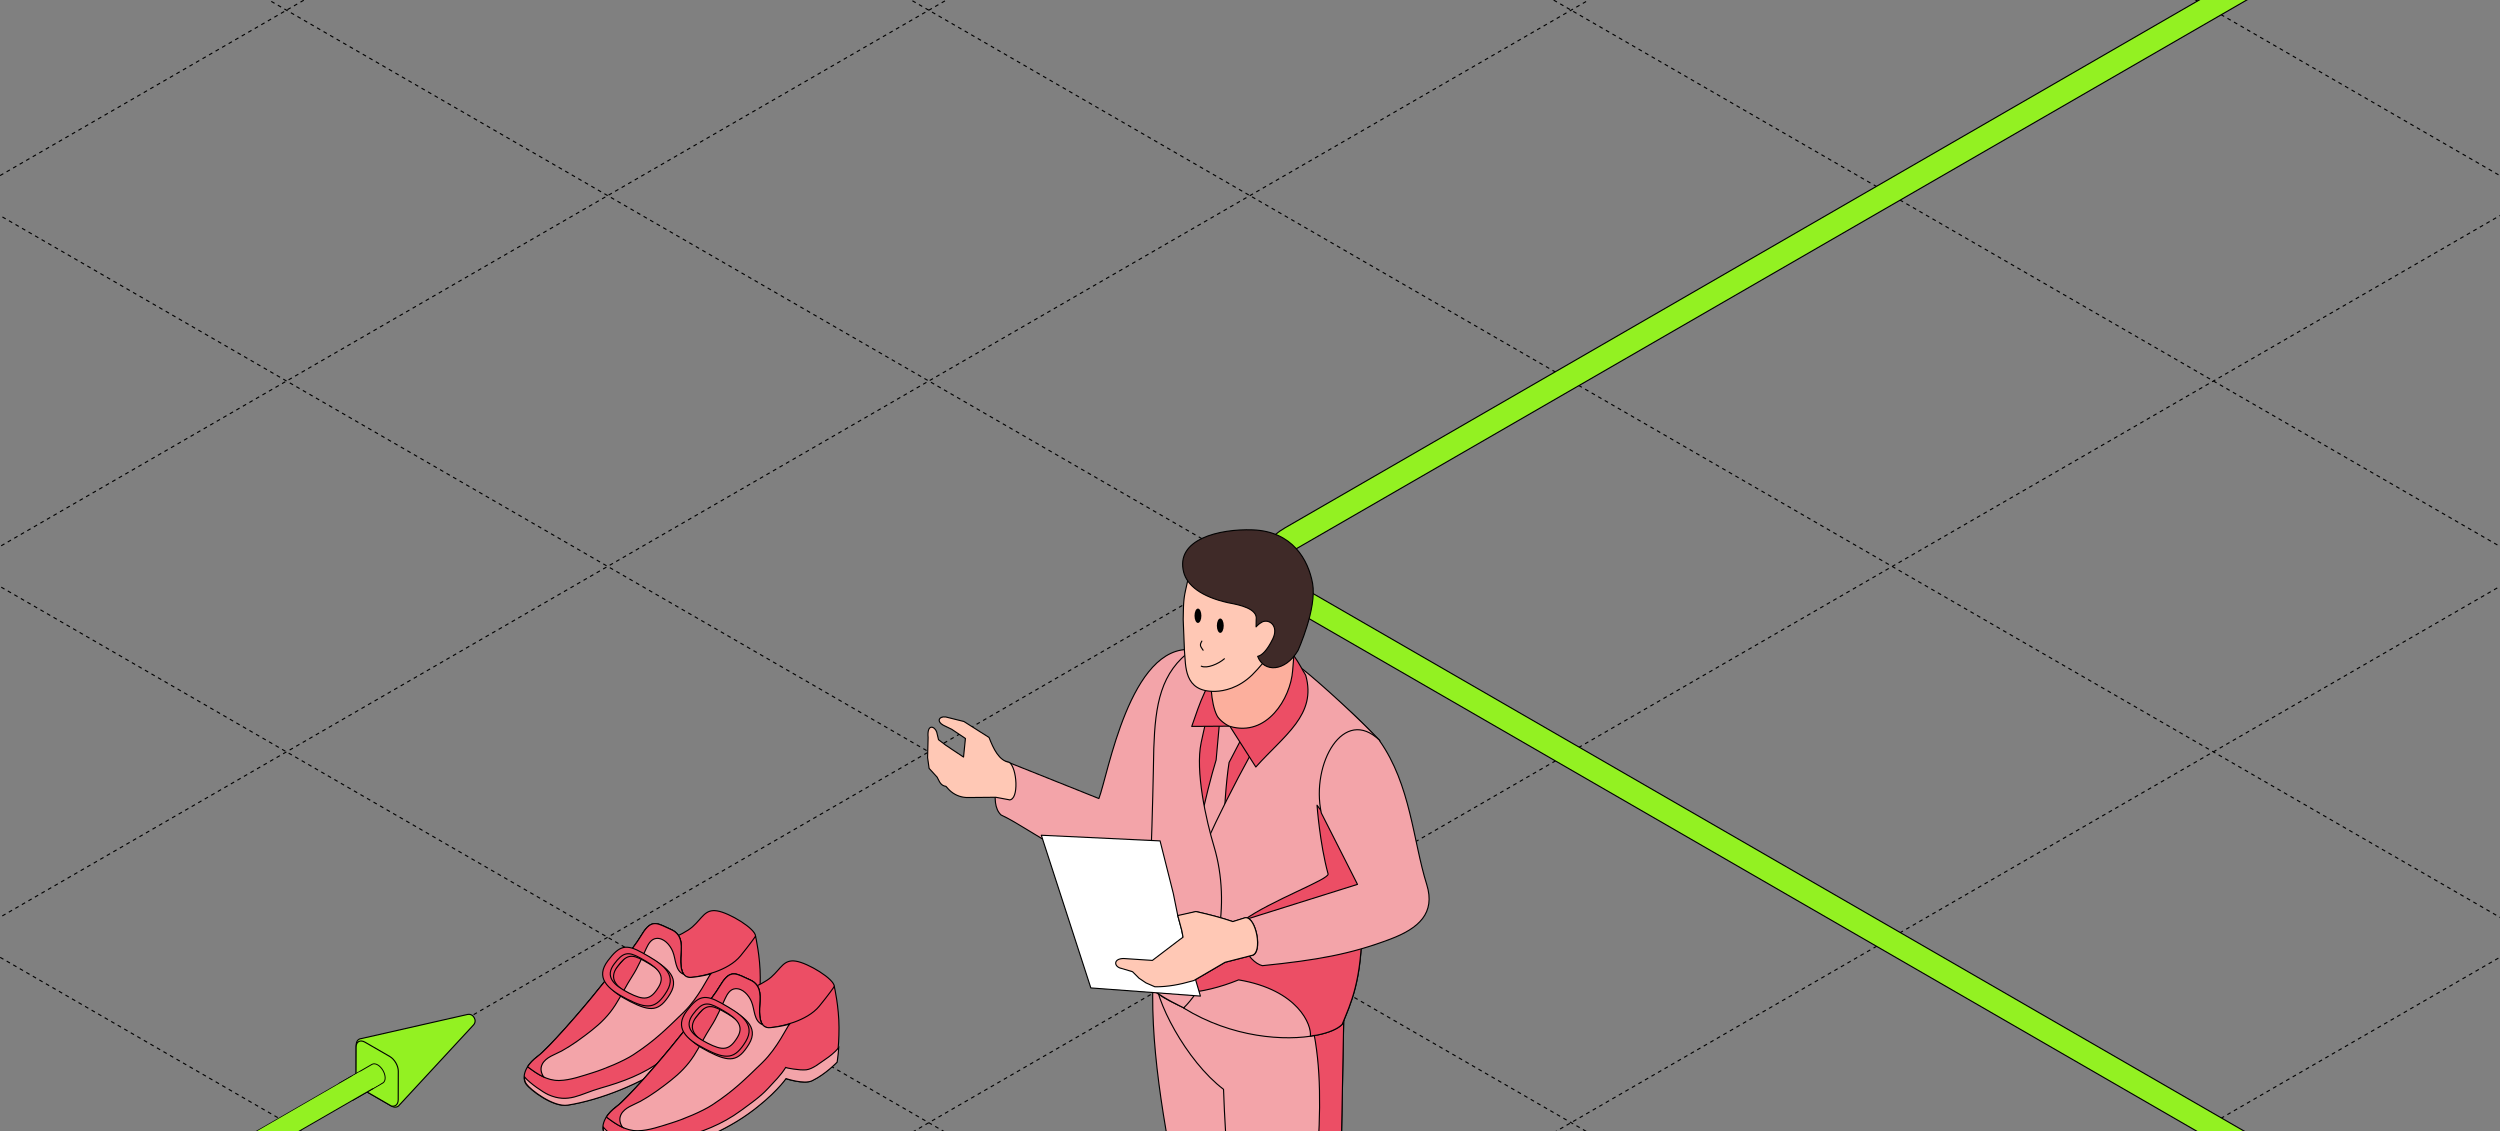 <?xml version="1.0" encoding="UTF-8"?> <svg xmlns="http://www.w3.org/2000/svg" width="1326" height="600" viewBox="0 0 1326 600" fill="none"><rect x="0" y="0" width="1326" height="600" fill="#808080" stroke="none"/><g clip-path="url(#clip0_6225_29593)"><path d="M-1040.35 300.471L663 1283.9" stroke="black" stroke-width="0.6" stroke-linejoin="round" stroke-dasharray="2 2"></path><path d="M-869.987 202.109L833.367 1185.54" stroke="black" stroke-width="0.6" stroke-linejoin="round" stroke-dasharray="2 2"></path><path d="M-699.667 103.775L1003.69 1087.21" stroke="black" stroke-width="0.6" stroke-linejoin="round" stroke-dasharray="2 2"></path><path d="M-529.346 5.441L1174.01 988.873" stroke="black" stroke-width="0.6" stroke-linejoin="round" stroke-dasharray="2 2"></path><path d="M-358.979 -92.92L1344.37 890.512" stroke="black" stroke-width="0.6" stroke-linejoin="round" stroke-dasharray="2 2"></path><path d="M-188.659 -191.254L1514.7 792.178" stroke="black" stroke-width="0.6" stroke-linejoin="round" stroke-dasharray="2 2"></path><path d="M-18.343 -289.588L1685.01 693.844" stroke="black" stroke-width="0.6" stroke-linejoin="round" stroke-dasharray="2 2"></path><path d="M152.028 -387.951L1855.38 595.481" stroke="black" stroke-width="0.6" stroke-linejoin="round" stroke-dasharray="2 2"></path><path d="M322.345 -486.283L2025.7 497.149" stroke="black" stroke-width="0.6" stroke-linejoin="round" stroke-dasharray="2 2"></path><path d="M492.661 -584.617L2196.02 398.815" stroke="black" stroke-width="0.6" stroke-linejoin="round" stroke-dasharray="2 2"></path><path d="M663.032 -682.98L2366.39 300.451" stroke="black" stroke-width="0.6" stroke-linejoin="round" stroke-dasharray="2 2"></path><path d="M662.955 1283.87L2366.31 300.437" stroke="black" stroke-width="0.6" stroke-linejoin="round" stroke-dasharray="2 2"></path><path d="M492.638 1185.54L2195.99 202.103" stroke="black" stroke-width="0.6" stroke-linejoin="round" stroke-dasharray="2 2"></path><path d="M322.294 1087.19L2025.65 103.755" stroke="black" stroke-width="0.6" stroke-linejoin="round" stroke-dasharray="2 2"></path><path d="M151.951 988.838L1855.3 5.406" stroke="black" stroke-width="0.6" stroke-linejoin="round" stroke-dasharray="2 2"></path><path d="M-18.37 890.506L1684.98 -92.926" stroke="black" stroke-width="0.6" stroke-linejoin="round" stroke-dasharray="2 2"></path><path d="M-188.713 792.158L1514.64 -191.274" stroke="black" stroke-width="0.6" stroke-linejoin="round" stroke-dasharray="2 2"></path><path d="M-359.057 693.809L1344.3 -289.623" stroke="black" stroke-width="0.6" stroke-linejoin="round" stroke-dasharray="2 2"></path><path d="M-529.374 595.477L1173.98 -387.955" stroke="black" stroke-width="0.6" stroke-linejoin="round" stroke-dasharray="2 2"></path><path d="M-699.721 497.127L1003.63 -486.305" stroke="black" stroke-width="0.6" stroke-linejoin="round" stroke-dasharray="2 2"></path><path d="M-870.062 398.779L833.292 -584.653" stroke="black" stroke-width="0.6" stroke-linejoin="round" stroke-dasharray="2 2"></path><path d="M-1040.38 300.447L662.972 -682.985" stroke="black" stroke-width="0.6" stroke-linejoin="round" stroke-dasharray="2 2"></path><path d="M188.925 570.505C188.925 571.987 189.438 573.624 190.265 575.083C191.115 576.531 192.278 577.793 193.559 578.533L207.547 586.608C209.375 587.663 210.949 587.334 211.864 586.073L251.116 543.671C252.235 542.465 252.206 540.887 251.491 539.733C250.85 538.537 249.499 537.721 247.893 538.089L191.547 550.88C189.995 551.042 188.925 552.241 188.925 554.352V570.503V570.505Z" fill="#93F122" stroke="black" stroke-width="0.6" stroke-miterlimit="10"></path><path d="M193.561 578.535C190.78 576.889 188.83 573.19 188.839 570.354L188.882 555.301C188.891 552.465 191.103 551.339 193.572 552.762L206.786 560.392C209.255 561.818 211.256 565.285 211.25 568.123L211.207 583.307C211.198 586.142 209.278 587.096 207.548 586.61L193.561 578.535Z" fill="#93F122" stroke="black" stroke-width="0.6" stroke-miterlimit="10"></path><path fill-rule="evenodd" clip-rule="evenodd" d="M204.039 571.708C204.039 572.893 203.639 573.739 202.986 574.16H202.994L187.177 583.292L180.089 574.769L197.37 564.792L197.371 564.799C198.075 564.344 199.073 564.383 200.179 565.021C202.311 566.252 204.039 569.246 204.039 571.708Z" fill="#93F122"></path><path fill-rule="evenodd" clip-rule="evenodd" d="M197.827 564.584C198.478 564.383 199.292 564.51 200.176 565.021C202.308 566.251 204.036 569.245 204.036 571.707C204.036 572.635 203.791 573.355 203.37 573.826C203.256 573.954 203.13 574.063 202.991 574.154C202.991 574.154 202.99 574.155 202.989 574.155C202.987 574.156 202.985 574.158 202.983 574.159H202.991L187.174 583.291L180.086 574.768L197.367 564.791L197.368 564.798C197.369 564.798 197.369 564.797 197.37 564.797C197.375 564.793 197.38 564.79 197.385 564.787C197.522 564.701 197.67 564.633 197.827 564.584ZM197.176 564.323C198.085 563.787 199.262 563.91 200.428 564.583C201.589 565.254 202.612 566.383 203.343 567.65C204.074 568.916 204.541 570.367 204.541 571.707C204.541 572.957 204.128 573.976 203.329 574.535C203.303 574.558 203.274 574.578 203.244 574.596L187.426 583.728C187.213 583.851 186.943 583.803 186.786 583.614L179.698 575.091C179.603 574.976 179.563 574.826 179.589 574.679C179.615 574.533 179.705 574.405 179.833 574.331L197.114 564.354C197.134 564.342 197.155 564.332 197.176 564.323Z" fill="black"></path><path fill-rule="evenodd" clip-rule="evenodd" d="M186.348 570.652L-480 955.368L-468.2 962.181L198.147 577.465L186.348 570.652Z" fill="black"></path><path fill-rule="evenodd" clip-rule="evenodd" d="M190.987 568.383L-479.914 955.729L-468.989 962.037L201.913 574.691L190.987 568.383Z" fill="#93F122"></path><path d="M2666.5 717.637L3023.41 511.572C3037.76 503.288 3037.76 489.857 3023.41 481.572L2458.51 155.422C2444.16 147.138 2420.89 147.138 2406.54 155.422L1433.13 717.424C1418.78 725.708 1395.52 725.708 1381.17 717.424L684.794 315.373C670.445 307.088 670.445 293.657 684.794 285.373L1275.31 -55.564C1289.66 -63.848 1289.66 -77.28 1275.31 -85.564L474.461 -547.936C460.112 -556.221 436.848 -556.221 422.5 -547.936L-166.139 -208.086" stroke="black" stroke-width="13.2"></path><path d="M2666.5 717.637L3023.41 511.572C3037.76 503.288 3037.76 489.857 3023.41 481.572L2458.51 155.422C2444.16 147.138 2420.89 147.138 2406.54 155.422L1433.13 717.424C1418.78 725.708 1395.52 725.708 1381.17 717.424L684.794 315.373C670.445 307.088 670.445 293.657 684.794 285.373L1275.31 -55.564C1289.66 -63.848 1289.66 -77.28 1275.31 -85.564L474.461 -547.936C460.112 -556.221 436.848 -556.221 422.5 -547.936L-166.139 -208.086" stroke="#93F122" stroke-width="12"></path><path d="M2723.5 1952.64L3080.41 1746.57C3094.76 1738.29 3094.76 1724.86 3080.41 1716.57L2515.51 1390.42C2501.16 1382.14 2477.89 1382.14 2463.54 1390.42L1490.13 1952.42C1475.78 1960.71 1452.52 1960.71 1438.17 1952.42L741.795 1550.37C727.446 1542.09 727.446 1528.66 741.795 1520.37L1332.31 1179.44C1346.66 1171.15 1346.66 1157.72 1332.31 1149.44L531.462 687.064C517.113 678.779 493.849 678.779 479.501 687.064L-109.138 1026.91" stroke="black" stroke-width="13.2"></path><path d="M2723.5 1952.64L3080.41 1746.57C3094.76 1738.29 3094.76 1724.86 3080.41 1716.57L2515.51 1390.42C2501.16 1382.14 2477.89 1382.14 2463.54 1390.42L1490.13 1952.42C1475.78 1960.71 1452.52 1960.71 1438.17 1952.42L741.795 1550.37C727.446 1542.09 727.446 1528.66 741.795 1520.37L1332.31 1179.44C1346.66 1171.15 1346.66 1157.72 1332.31 1149.44L531.462 687.064C517.113 678.779 493.849 678.779 479.501 687.064L-109.138 1026.91" stroke="#93F122" stroke-width="12"></path><path d="M632.367 344.563C599.307 341.497 587.643 411.282 582.844 423.546L533.522 403.817C530.122 407.816 524.124 426.012 530.989 432.277C547.519 439.809 579.245 466.537 602.773 460.338C614.238 455.806 646.297 396.618 650.896 358.093L632.367 344.63V344.563Z" fill="#F3A4A9" stroke="black" stroke-width="0.6" stroke-linejoin="round"></path><path fill-rule="evenodd" clip-rule="evenodd" d="M528.191 422.877L535.323 424.21V424.277C540.588 424.277 539.455 407.147 535.323 404.347C529.857 403.481 526.925 397.149 524.592 391.15L511.261 382.685L501.663 380.286C497.998 379.819 496.598 382.619 500.397 384.685L504.796 386.818L512.061 391.684L511.061 401.548L504.171 396.971C503.924 396.773 503.666 396.588 503.397 396.417L501.664 395.284L497.793 392.332L496.798 388.151C496.778 388.139 496.758 388.127 496.738 388.115L496.731 388.086C495.798 385.286 491.599 383.553 492.266 391.152L491.999 401.883L492.799 407.548L497.065 412.214C497.22 412.516 497.365 412.81 497.505 413.094C498.066 414.231 498.549 415.21 499.284 415.915C499.874 416.506 500.626 416.915 501.721 417.077L502.863 418.346C503.35 418.902 503.878 419.409 504.44 419.866C506.958 421.942 510.164 423.065 513.461 423.01L528.191 422.877Z" fill="#FFC8B5"></path><path d="M535.323 424.21H535.623C535.623 424.066 535.52 423.942 535.378 423.915L535.323 424.21ZM528.191 422.877L528.246 422.582C528.227 422.578 528.208 422.577 528.188 422.577L528.191 422.877ZM535.323 424.277H535.023C535.023 424.442 535.157 424.577 535.323 424.577V424.277ZM535.323 404.347L535.491 404.099C535.455 404.074 535.413 404.058 535.37 404.051L535.323 404.347ZM524.592 391.15L524.871 391.042C524.848 390.982 524.807 390.931 524.753 390.897L524.592 391.15ZM511.261 382.685L511.422 382.432C511.395 382.415 511.365 382.402 511.334 382.394L511.261 382.685ZM501.663 380.286L501.736 379.995C501.725 379.992 501.713 379.99 501.701 379.988L501.663 380.286ZM500.397 384.685L500.253 384.949L500.266 384.955L500.397 384.685ZM504.796 386.818L504.963 386.569C504.951 386.561 504.939 386.554 504.927 386.548L504.796 386.818ZM512.061 391.684L512.36 391.714C512.371 391.603 512.32 391.496 512.228 391.434L512.061 391.684ZM511.061 401.548L510.895 401.798C510.983 401.856 511.095 401.864 511.19 401.819C511.285 401.774 511.349 401.683 511.36 401.578L511.061 401.548ZM504.171 396.971L503.983 397.205C503.99 397.21 503.997 397.216 504.005 397.221L504.171 396.971ZM503.397 396.417L503.233 396.668L503.236 396.671L503.397 396.417ZM501.664 395.284L501.482 395.523C501.488 395.527 501.493 395.531 501.5 395.535L501.664 395.284ZM497.793 392.332L497.501 392.402C497.517 392.469 497.556 392.529 497.611 392.571L497.793 392.332ZM496.798 388.151L497.09 388.081C497.071 388.004 497.023 387.937 496.955 387.895L496.798 388.151ZM496.738 388.115L496.447 388.184C496.465 388.262 496.514 388.329 496.582 388.371L496.738 388.115ZM496.731 388.086L497.023 388.016C497.021 388.008 497.019 387.999 497.016 387.991L496.731 388.086ZM492.266 391.152L492.566 391.159C492.566 391.148 492.566 391.137 492.565 391.126L492.266 391.152ZM491.999 401.883L491.699 401.875C491.699 401.892 491.7 401.908 491.702 401.925L491.999 401.883ZM492.799 407.548L492.502 407.59C492.51 407.65 492.537 407.706 492.577 407.751L492.799 407.548ZM497.065 412.214L497.332 412.077C497.319 412.053 497.304 412.031 497.286 412.012L497.065 412.214ZM497.505 413.094L497.236 413.227L497.236 413.227L497.505 413.094ZM499.284 415.915L499.496 415.703L499.492 415.698L499.284 415.915ZM501.721 417.077L501.944 416.876C501.897 416.824 501.834 416.79 501.765 416.78L501.721 417.077ZM502.863 418.346L503.089 418.148L503.086 418.145L502.863 418.346ZM504.44 419.866L504.631 419.634L504.629 419.633L504.44 419.866ZM513.461 423.01L513.458 422.71L513.456 422.71L513.461 423.01ZM535.323 424.21L535.378 423.915L528.246 422.582L528.191 422.877L528.136 423.172L535.268 424.505L535.323 424.21ZM535.323 424.277H535.623V424.21H535.323H535.023V424.277H535.323ZM535.323 404.347L535.155 404.596C535.618 404.91 536.06 405.44 536.464 406.155C536.866 406.867 537.221 407.744 537.519 408.729C538.116 410.7 538.477 413.077 538.547 415.371C538.617 417.668 538.395 419.857 537.842 421.458C537.282 423.078 536.436 423.977 535.323 423.977V424.277V424.577C536.842 424.577 537.829 423.334 538.409 421.654C538.995 419.957 539.218 417.687 539.147 415.353C539.075 413.014 538.708 410.584 538.094 408.555C537.787 407.541 537.416 406.621 536.986 405.86C536.558 405.102 536.06 404.485 535.491 404.099L535.323 404.347ZM524.592 391.15L524.312 391.259C525.479 394.259 526.806 397.372 528.537 399.845C530.268 402.32 532.43 404.193 535.276 404.644L535.323 404.347L535.37 404.051C532.75 403.636 530.713 401.909 529.028 399.501C527.343 397.093 526.037 394.04 524.871 391.042L524.592 391.15ZM511.261 382.685L511.101 382.939L524.431 391.404L524.592 391.15L524.753 390.897L511.422 382.432L511.261 382.685ZM501.663 380.286L501.591 380.577L511.189 382.976L511.261 382.685L511.334 382.394L501.736 379.995L501.663 380.286ZM500.397 384.685L500.54 384.421C499.619 383.92 499.04 383.389 498.73 382.9C498.423 382.415 498.385 381.984 498.512 381.64C498.641 381.291 498.963 380.972 499.494 380.765C500.024 380.559 500.746 380.472 501.626 380.584L501.663 380.286L501.701 379.988C500.748 379.867 499.92 379.955 499.276 380.206C498.632 380.458 498.153 380.881 497.949 381.431C497.744 381.987 497.839 382.614 498.223 383.221C498.605 383.823 499.276 384.417 500.254 384.949L500.397 384.685ZM504.796 386.818L504.927 386.548L500.528 384.415L500.397 384.685L500.266 384.955L504.665 387.088L504.796 386.818ZM512.061 391.684L512.228 391.434L504.963 386.569L504.796 386.818L504.629 387.067L511.894 391.933L512.061 391.684ZM511.061 401.548L511.36 401.578L512.36 391.714L512.061 391.684L511.763 391.653L510.763 401.518L511.061 401.548ZM504.171 396.971L504.005 397.221L510.895 401.798L511.061 401.548L511.227 401.298L504.337 396.721L504.171 396.971ZM504.171 396.971L504.358 396.737C504.103 396.532 503.836 396.34 503.557 396.164L503.397 396.417L503.236 396.671C503.496 396.835 503.745 397.013 503.983 397.205L504.171 396.971ZM503.397 396.417L503.561 396.166L501.828 395.033L501.664 395.284L501.5 395.535L503.233 396.668L503.397 396.417ZM501.664 395.284L501.846 395.046L497.975 392.094L497.793 392.332L497.611 392.571L501.482 395.523L501.664 395.284ZM496.798 388.151L496.506 388.22L497.501 392.402L497.793 392.332L498.085 392.263L497.09 388.081L496.798 388.151ZM496.738 388.115L496.582 388.371C496.601 388.382 496.621 388.394 496.64 388.406L496.798 388.151L496.955 387.895C496.935 387.883 496.915 387.871 496.895 387.859L496.738 388.115ZM496.738 388.115L497.03 388.045L497.023 388.016L496.731 388.086L496.44 388.155L496.447 388.184L496.738 388.115ZM496.731 388.086L497.016 387.991C496.766 387.239 496.297 386.56 495.741 386.087C495.19 385.618 494.513 385.322 493.853 385.423C493.17 385.528 492.608 386.041 492.269 386.971C491.933 387.892 491.798 389.259 491.967 391.178L492.266 391.152L492.565 391.126C492.4 389.246 492.54 387.979 492.833 387.176C493.123 386.381 493.544 386.078 493.944 386.016C494.367 385.951 494.874 386.137 495.352 386.544C495.825 386.946 496.231 387.533 496.447 388.181L496.731 388.086ZM492.266 391.152L491.966 391.144L491.699 401.875L491.999 401.883L492.299 401.89L492.566 391.159L492.266 391.152ZM491.999 401.883L491.702 401.925L492.502 407.59L492.799 407.548L493.096 407.506L492.296 401.841L491.999 401.883ZM492.799 407.548L492.577 407.751L496.843 412.416L497.065 412.214L497.286 412.012L493.02 407.346L492.799 407.548ZM497.065 412.214L496.798 412.351C496.952 412.651 497.096 412.943 497.236 413.227L497.505 413.094L497.774 412.962C497.634 412.678 497.488 412.382 497.332 412.077L497.065 412.214ZM497.505 413.094L497.236 413.227C497.791 414.351 498.296 415.383 499.076 416.131L499.284 415.915L499.492 415.698C498.803 415.038 498.341 414.111 497.774 412.962L497.505 413.094ZM501.721 417.077L501.765 416.78C500.73 416.627 500.038 416.246 499.496 415.703L499.284 415.915L499.072 416.127C499.71 416.766 500.522 417.203 501.677 417.374L501.721 417.077ZM501.721 417.077L501.498 417.277L502.64 418.547L502.863 418.346L503.086 418.145L501.944 416.876L501.721 417.077ZM502.863 418.346L502.638 418.544C503.136 419.113 503.675 419.632 504.251 420.099L504.44 419.866L504.629 419.633C504.08 419.187 503.565 418.692 503.089 418.148L502.863 418.346ZM513.461 423.01L513.456 422.71C510.23 422.764 507.093 421.665 504.631 419.634L504.44 419.866L504.249 420.097C506.822 422.219 510.098 423.366 513.466 423.31L513.461 423.01ZM528.191 422.877L528.188 422.577L513.458 422.71L513.461 423.01L513.464 423.31L528.194 423.177L528.191 422.877Z" fill="black"></path><path d="M673.628 512.195V636.302C683.626 672.294 702.821 706.02 705.888 742.013C705.888 757.143 675.227 760.475 667.429 750.744C664.363 722.883 640.835 685.158 626.571 641.168C617.107 596.844 609.242 550.854 611.908 513.862L673.628 512.262V512.195Z" fill="#F3A4A9" stroke="black" stroke-width="0.6" stroke-linejoin="round"></path><path d="M612.772 516.926C611.906 529.59 629.169 562.783 648.965 577.779C649.831 604.707 653.364 651.43 657.896 681.89C672.227 725.814 685.224 767.939 688.223 795.799C693.355 802.265 708.752 804.797 718.417 801.198C719.216 800.932 719.816 800.665 720.35 800.398C720.549 800.332 720.749 800.198 721.016 800.065C724.415 798.199 726.682 795.266 726.682 791.134C726.482 755.808 719.95 720.082 710.018 684.023L713.018 524.324V519.859L612.839 516.926H612.772Z" fill="#F3A4A9" stroke="black" stroke-width="0.6" stroke-linejoin="round"></path><path d="M691.687 687.489C710.549 710.417 714.548 755.741 718.414 801.265C718.814 801.065 719.414 800.798 720.347 800.465C720.547 800.398 720.747 800.265 721.014 800.132C724.413 798.265 726.679 795.333 726.679 791.2C726.479 755.874 719.947 720.149 710.016 684.09L713.015 524.391L694.286 537.188C705.95 577.046 696.685 631.368 691.687 687.556V687.489Z" fill="#EC4E65" stroke="black" stroke-width="0.6" stroke-linejoin="round"></path><path d="M612.638 525.26C611.639 528.726 666.96 554.787 685.356 546.122C692.288 542.856 714.217 550.655 714.15 501.999L726.214 464.473L731.68 392.889C715.083 374.826 695.821 359.229 674.159 345.832L630.768 347.898C613.905 359.829 618.77 376.159 616.171 396.288C616.171 396.288 610.706 474.938 607.906 494.467C606.107 507.264 611.905 513.796 612.638 525.26Z" fill="#EC4E65" stroke="black" stroke-width="0.6" stroke-linejoin="round"></path><path d="M657.963 384.026L658.563 391.624L651.898 404.422C648.632 425.217 647.499 469.608 650.098 487.604L638.634 507L629.569 485.071C632.102 452.478 639.967 419.685 645.033 403.089L646.699 384.693L652.098 379.094L658.03 384.026H657.963Z" fill="#F3A4A9" stroke="black" stroke-width="0.6" stroke-linejoin="round"></path><path d="M627.901 534.723C653.496 550.453 681.623 552.386 698.419 549.053C704.885 547.787 709.617 545.721 711.95 543.321C716.349 532.457 722.414 520.459 722.414 490.199L726.347 464.471L731.812 392.82C722.548 382.755 701.619 363.426 690.821 354.828C672.558 381.689 652.629 418.681 639.899 446.808C631.434 465.604 631.101 484.934 630.367 505.196C630.101 512.261 629.768 519.393 629.034 526.658C628.768 529.324 628.435 531.99 628.035 534.723H627.901Z" fill="#F3A4A9" stroke="black" stroke-width="0.6" stroke-linejoin="round"></path><path d="M607.904 494.397C610.703 474.868 611.97 396.951 611.97 396.951C612.769 373.623 615.569 356.427 632.365 344.496L649.828 346.896C644.629 362.426 640.43 378.089 637.098 393.886C633.898 408.949 639.697 435.01 643.963 449.14C653.028 479.467 645.896 516.859 627.833 534.589C618.501 529.99 612.303 526.191 612.636 525.124C608.037 515.859 606.104 507.061 607.904 494.331V494.397Z" fill="#F3A4A9" stroke="black" stroke-width="0.6" stroke-linejoin="round"></path><path d="M672.355 334.297C686.152 344.228 689.084 352.693 692.55 358.158C698.482 379.087 681.286 389.885 666.089 406.815L652.292 385.153L632.097 385.286C636.696 372.089 639.228 363.291 651.492 346.894L672.355 334.297Z" fill="#EC4E65" stroke="black" stroke-width="0.6" stroke-linejoin="round"></path><path d="M604.171 518.86C604.637 521.193 606.504 523.06 609.37 524.459C613.769 526.525 620.634 527.325 628.832 526.659C637.23 526.059 647.028 523.793 656.959 519.727C688.753 525.059 695.818 543.855 695.018 549.587C695.885 549.321 697.018 549.187 698.351 549.054C704.816 547.788 709.548 545.721 711.881 543.322C716.28 532.458 722.345 520.46 722.345 490.2L726.278 464.472L698.551 427.08C698.551 427.08 700.017 447.476 704.416 463.539C705.216 466.338 673.956 477.736 659.759 488.067C651.294 494.266 640.296 500.131 630.299 505.197C621.1 509.796 612.769 513.528 608.17 515.994C605.637 517.394 604.237 518.394 604.304 518.86H604.171Z" fill="#EC4E65" stroke="black" stroke-width="0.6" stroke-linejoin="round"></path><path d="M731.676 392.82C748.272 416.281 749.472 446.008 756.737 469.137C761.469 484.4 752.471 492.398 737.541 498.064C716.346 506.129 698.416 509.261 669.556 512.194C661.757 510.261 654.092 495.131 659.758 487.999L720.012 469.07L700.816 431.211C695.217 404.95 712.747 374.09 731.809 392.753L731.676 392.82Z" fill="#F3A4A9" stroke="black" stroke-width="0.6" stroke-linejoin="round"></path><path d="M664.098 506.797C669.963 505.597 666.364 486.201 660.565 486.801L653.966 488.867C647.968 486.801 641.369 485.068 634.371 483.535L618.441 487.734L610.243 492.067L606.51 493.2C601.711 493.933 602.178 498.065 606.71 499.065L613.775 498.665L623.373 494.999L627.572 496.999L611.442 509.33L596.246 508.33C590.847 508.33 590.913 512.329 594.512 513.462L600.711 515.328L604.177 518.794L607.91 521.26L612.642 523.327C619.907 523.46 626.906 521.86 633.304 520.061L649.834 510.396L664.098 506.73V506.797Z" fill="#FFC8B5" stroke="black" stroke-width="0.6" stroke-linejoin="round"></path><path d="M552.315 443.012L578.576 523.994L636.697 528.327L627.499 497.067L626.566 492.534L624.7 485.669L622.3 473.805L615.302 446.011L552.315 443.012Z" fill="white" stroke="black" stroke-width="0.6" stroke-linejoin="round"></path><path fill-rule="evenodd" clip-rule="evenodd" d="M627.494 497.066L626.894 493.867V493.8L624.694 485.602L634.292 483.469C641.224 485.002 647.889 486.735 653.888 488.801L660.487 486.735C666.285 486.135 669.885 505.531 664.019 506.73L649.756 510.396L633.226 520.061C632.893 520.194 632.493 520.327 632.093 520.394L632.083 520.357L632.027 520.397C626.028 522.129 619.429 523.462 612.564 523.396L607.832 521.33L604.166 518.864L600.7 515.398L594.435 513.531H594.302C590.702 512.398 590.636 508.399 596.035 508.399L611.231 509.399L626.028 498.135L626.34 497.945L627.494 497.066Z" fill="#FFC8B5"></path><path d="M626.894 493.867H626.594C626.594 493.885 626.596 493.904 626.599 493.922L626.894 493.867ZM627.494 497.066L627.676 497.304C627.766 497.236 627.81 497.122 627.789 497.011L627.494 497.066ZM626.894 493.8H627.194C627.194 493.774 627.191 493.747 627.184 493.722L626.894 493.8ZM624.694 485.602L624.629 485.309C624.549 485.326 624.48 485.376 624.438 485.446C624.395 485.516 624.383 485.6 624.405 485.679L624.694 485.602ZM634.292 483.469L634.357 483.176C634.314 483.166 634.27 483.166 634.227 483.176L634.292 483.469ZM653.888 488.801L653.79 489.085C653.851 489.105 653.917 489.106 653.978 489.087L653.888 488.801ZM660.487 486.735L660.456 486.436C660.436 486.438 660.416 486.442 660.397 486.448L660.487 486.735ZM664.019 506.73L663.959 506.436C663.954 506.437 663.949 506.439 663.945 506.44L664.019 506.73ZM649.756 510.396L649.681 510.106C649.654 510.113 649.628 510.123 649.604 510.137L649.756 510.396ZM633.226 520.061L633.337 520.339C633.351 520.334 633.364 520.327 633.377 520.32L633.226 520.061ZM632.093 520.394L631.803 520.472C631.843 520.621 631.99 520.715 632.142 520.69L632.093 520.394ZM632.083 520.357L632.373 520.279C632.347 520.185 632.277 520.109 632.185 520.075C632.093 520.042 631.991 520.055 631.911 520.111L632.083 520.357ZM632.027 520.397L632.11 520.685C632.142 520.676 632.172 520.661 632.199 520.642L632.027 520.397ZM612.564 523.396L612.444 523.671C612.481 523.687 612.521 523.695 612.561 523.696L612.564 523.396ZM607.832 521.33L607.665 521.579C607.679 521.589 607.695 521.597 607.712 521.605L607.832 521.33ZM604.166 518.864L603.954 519.076C603.968 519.089 603.983 519.102 603.999 519.112L604.166 518.864ZM600.7 515.398L600.912 515.185C600.877 515.15 600.834 515.124 600.786 515.11L600.7 515.398ZM594.435 513.531L594.52 513.244C594.493 513.236 594.464 513.231 594.435 513.231V513.531ZM594.302 513.531L594.211 513.817C594.241 513.827 594.271 513.831 594.302 513.831V513.531ZM596.035 508.399L596.054 508.1C596.048 508.099 596.041 508.099 596.035 508.099V508.399ZM611.231 509.399L611.212 509.698C611.284 509.703 611.355 509.681 611.413 509.638L611.231 509.399ZM626.028 498.135L625.872 497.878C625.863 497.884 625.855 497.89 625.846 497.896L626.028 498.135ZM626.34 497.945L626.496 498.201C626.505 498.195 626.514 498.189 626.522 498.183L626.34 497.945ZM626.894 493.867L626.599 493.922L627.199 497.121L627.494 497.066L627.789 497.011L627.189 493.811L626.894 493.867ZM626.894 493.8H626.594V493.867H626.894H627.194V493.8H626.894ZM624.694 485.602L624.405 485.679L626.604 493.878L626.894 493.8L627.184 493.722L624.984 485.524L624.694 485.602ZM634.292 483.469L634.227 483.176L624.629 485.309L624.694 485.602L624.759 485.894L634.357 483.762L634.292 483.469ZM653.888 488.801L653.986 488.517C647.972 486.446 641.295 484.71 634.357 483.176L634.292 483.469L634.228 483.762C641.153 485.293 647.807 487.023 653.79 489.085L653.888 488.801ZM660.487 486.735L660.397 486.448L653.798 488.515L653.888 488.801L653.978 489.087L660.576 487.021L660.487 486.735ZM664.019 506.73L664.079 507.024C665.734 506.686 666.649 505.079 667.051 503.075C667.458 501.048 667.372 498.49 666.922 496.004C666.472 493.518 665.652 491.075 664.566 489.282C663.494 487.51 662.092 486.267 660.456 486.436L660.487 486.735L660.517 487.033C661.781 486.902 663.003 487.858 664.053 489.593C665.09 491.305 665.89 493.673 666.332 496.111C666.773 498.55 666.85 501.028 666.463 502.957C666.072 504.907 665.237 506.175 663.959 506.436L664.019 506.73ZM649.756 510.396L649.83 510.687L664.094 507.021L664.019 506.73L663.945 506.44L649.681 510.106L649.756 510.396ZM633.226 520.061L633.377 520.32L649.907 510.655L649.756 510.396L649.604 510.137L633.074 519.802L633.226 520.061ZM632.093 520.394L632.142 520.69C632.571 520.619 632.993 520.477 633.337 520.339L633.226 520.061L633.114 519.782C632.792 519.911 632.414 520.036 632.044 520.098L632.093 520.394ZM632.083 520.357L631.793 520.435L631.803 520.472L632.093 520.394L632.383 520.316L632.373 520.279L632.083 520.357ZM632.027 520.397L632.199 520.642L632.255 520.603L632.083 520.357L631.911 520.111L631.855 520.151L632.027 520.397ZM612.564 523.396L612.561 523.696C619.466 523.763 626.096 522.422 632.11 520.685L632.027 520.397L631.944 520.108C625.96 521.837 619.393 523.162 612.567 523.096L612.564 523.396ZM607.832 521.33L607.712 521.605L612.444 523.671L612.564 523.396L612.684 523.121L607.952 521.055L607.832 521.33ZM604.166 518.864L603.999 519.112L607.665 521.579L607.832 521.33L607.999 521.081L604.334 518.615L604.166 518.864ZM600.7 515.398L600.488 515.61L603.954 519.076L604.166 518.864L604.378 518.651L600.912 515.185L600.7 515.398ZM594.435 513.531L594.349 513.819L600.614 515.685L600.7 515.398L600.786 515.11L594.52 513.244L594.435 513.531ZM594.302 513.531V513.831H594.435V513.531V513.231H594.302V513.531ZM596.035 508.399V508.099C593.295 508.099 591.748 509.12 591.499 510.486C591.251 511.841 592.34 513.228 594.211 513.817L594.302 513.531L594.392 513.245C592.664 512.701 591.919 511.522 592.089 510.594C592.256 509.678 593.375 508.699 596.035 508.699V508.399ZM611.231 509.399L611.251 509.1L596.054 508.1L596.035 508.399L596.015 508.698L611.212 509.698L611.231 509.399ZM626.028 498.135L625.846 497.896L611.05 509.16L611.231 509.399L611.413 509.638L626.21 498.373L626.028 498.135ZM626.34 497.945L626.184 497.688L625.872 497.878L626.028 498.135L626.184 498.391L626.496 498.201L626.34 497.945ZM627.494 497.066L627.312 496.827L626.159 497.706L626.34 497.945L626.522 498.183L627.676 497.304L627.494 497.066Z" fill="black"></path><path d="M645.496 379.554C646.629 381.82 650.428 384.686 652.428 385.286C671.891 391.018 684.488 370.556 685.621 355.692C686.621 342.495 687.554 332.164 687.554 332.164L642.897 343.028C642.897 343.028 642.497 346.561 642.297 351.56C641.897 360.025 642.03 372.755 645.496 379.554Z" fill="#FCAF9D" stroke="black" stroke-width="0.6" stroke-linejoin="round"></path><path d="M682.354 335.233C682.354 335.233 671.423 350.896 664.158 357.961C656.893 365.026 649.094 366.559 644.695 366.693C627.565 367.226 629.032 352.696 628.232 345.164C628.165 344.498 627.565 328.501 627.565 328.501C627.632 316.504 628.299 315.77 629.698 309.105C631.765 299.307 641.229 280.778 669.89 284.644C683.687 286.51 691.685 294.642 693.485 306.839C694.884 316.503 689.685 332.5 689.685 332.5L682.42 335.233H682.354Z" fill="#FFC8B5" stroke="black" stroke-width="0.6" stroke-linejoin="round"></path><path d="M645.421 331.866C645.421 329.763 646.234 328.057 647.239 328.057C648.245 328.057 649.061 329.763 649.061 331.866C649.061 333.969 648.245 335.676 647.239 335.676C646.234 335.676 645.421 333.969 645.421 331.866Z" fill="black"></path><path d="M633.573 326.599C633.573 324.495 634.389 322.789 635.395 322.789C636.4 322.789 637.213 324.495 637.213 326.599C637.213 328.702 636.4 330.408 635.395 330.408C634.389 330.408 633.573 328.702 633.573 326.599Z" fill="black"></path><path d="M638.129 344.869C636.702 342.709 636.14 342.337 637.459 340.051" stroke="black" stroke-width="0.6" stroke-miterlimit="10" stroke-linecap="round" stroke-linejoin="round"></path><path d="M649.405 349.416C646.346 352.095 640.248 354.749 637.171 353.345" stroke="black" stroke-width="0.6" stroke-miterlimit="10" stroke-linecap="round" stroke-linejoin="round"></path><path fill-rule="evenodd" clip-rule="evenodd" d="M667.063 348.122C670.311 356.811 681.651 356.415 688.418 345.097C688.418 345.097 698.589 322.689 696.189 309.425C693.923 297.027 685.619 281.777 664.357 281.044C646.827 280.444 623.249 285.915 627.848 303.577C629.714 310.576 637.246 316.508 651.176 319.641C651.516 319.712 651.923 319.791 652.383 319.88C657.069 320.788 667.2 322.749 666.289 328.637C666.289 328.637 666.258 330.26 666.228 332.489C667.112 331.462 668.143 330.607 669.306 330.026V329.959C673.238 328.026 678.437 332.025 675.038 338.957C672 345.111 669.235 347.691 667.063 348.122Z" fill="#3F2A28"></path><path d="M688.418 345.097L688.676 345.251C688.681 345.241 688.687 345.231 688.691 345.221L688.418 345.097ZM667.063 348.122L667.004 347.827C666.918 347.845 666.843 347.899 666.8 347.976C666.758 348.053 666.751 348.144 666.782 348.227L667.063 348.122ZM696.189 309.425L696.484 309.371L696.484 309.371L696.189 309.425ZM664.357 281.044L664.367 280.744L664.367 280.744L664.357 281.044ZM627.848 303.577L627.557 303.653L627.558 303.655L627.848 303.577ZM651.176 319.641L651.11 319.933L651.114 319.934L651.176 319.641ZM652.383 319.88L652.44 319.585L652.44 319.585L652.383 319.88ZM666.289 328.637L665.993 328.591C665.991 328.605 665.99 328.618 665.99 328.631L666.289 328.637ZM666.228 332.489L665.928 332.485C665.926 332.611 666.003 332.724 666.121 332.769C666.239 332.814 666.373 332.78 666.455 332.684L666.228 332.489ZM669.306 330.026L669.44 330.294C669.542 330.243 669.606 330.139 669.606 330.026H669.306ZM669.306 329.959L669.173 329.69C669.071 329.74 669.006 329.845 669.006 329.959H669.306ZM675.038 338.957L675.307 339.09L675.307 339.089L675.038 338.957ZM688.418 345.097L688.161 344.943C684.812 350.544 680.358 353.398 676.39 353.814C672.439 354.227 668.92 352.233 667.344 348.017L667.063 348.122L666.782 348.227C668.453 352.699 672.229 354.852 676.452 354.41C680.657 353.97 685.258 350.967 688.676 345.251L688.418 345.097ZM696.189 309.425L695.894 309.478C697.08 316.032 695.159 324.888 692.917 332.146C691.798 335.767 690.605 338.975 689.691 341.277C689.234 342.429 688.847 343.353 688.575 343.99C688.438 344.308 688.331 344.554 688.257 344.721C688.221 344.804 688.192 344.867 688.173 344.909C688.164 344.931 688.157 344.946 688.152 344.957C688.15 344.962 688.148 344.966 688.147 344.969C688.146 344.97 688.146 344.971 688.145 344.972C688.145 344.972 688.145 344.972 688.145 344.973C688.145 344.973 688.145 344.973 688.418 345.097C688.691 345.221 688.691 345.221 688.691 345.22C688.692 345.22 688.692 345.22 688.692 345.219C688.692 345.219 688.693 345.218 688.693 345.216C688.695 345.213 688.696 345.209 688.699 345.204C688.704 345.193 688.711 345.176 688.721 345.155C688.74 345.111 688.769 345.047 688.806 344.963C688.881 344.795 688.989 344.546 689.126 344.226C689.401 343.585 689.79 342.656 690.249 341.499C691.167 339.186 692.366 335.963 693.49 332.323C695.733 325.061 697.698 316.081 696.484 309.371L696.189 309.425ZM664.357 281.044L664.346 281.344C674.899 281.707 682.214 285.67 687.176 291.063C692.144 296.464 694.768 303.318 695.894 309.479L696.189 309.425L696.484 309.371C695.344 303.134 692.683 296.164 687.617 290.657C682.544 285.143 675.076 281.113 664.367 280.744L664.357 281.044ZM627.848 303.577L628.138 303.502C627.007 299.157 627.612 295.589 629.403 292.678C631.199 289.758 634.207 287.47 637.931 285.734C645.382 282.261 655.607 281.044 664.346 281.344L664.357 281.044L664.367 280.744C655.577 280.443 645.247 281.662 637.677 285.19C633.89 286.955 630.77 289.309 628.891 292.363C627.007 295.427 626.389 299.166 627.557 303.653L627.848 303.577ZM651.176 319.641L651.242 319.348C637.346 316.223 629.96 310.333 628.138 303.5L627.848 303.577L627.558 303.655C629.468 310.819 637.146 316.793 651.11 319.933L651.176 319.641ZM652.383 319.88L652.44 319.585C651.979 319.496 651.574 319.418 651.238 319.347L651.176 319.641L651.114 319.934C651.457 320.006 651.867 320.086 652.326 320.174L652.383 319.88ZM666.289 328.637L666.586 328.683C666.829 327.111 666.33 325.798 665.386 324.715C664.45 323.642 663.078 322.795 661.557 322.117C658.516 320.761 654.777 320.038 652.44 319.585L652.383 319.88L652.326 320.174C654.675 320.629 658.345 321.341 661.313 322.665C662.797 323.327 664.08 324.131 664.934 325.11C665.779 326.079 666.205 327.219 665.993 328.591L666.289 328.637ZM666.228 332.489L666.528 332.493C666.543 331.379 666.558 330.416 666.57 329.732C666.576 329.39 666.581 329.118 666.584 328.931C666.586 328.838 666.587 328.766 666.588 328.717C666.588 328.693 666.589 328.674 666.589 328.662C666.589 328.655 666.589 328.651 666.589 328.648C666.589 328.646 666.589 328.645 666.589 328.644C666.589 328.644 666.589 328.643 666.589 328.643C666.589 328.643 666.589 328.643 666.589 328.643C666.589 328.643 666.589 328.643 666.589 328.643C666.589 328.643 666.589 328.643 666.289 328.637C665.99 328.631 665.99 328.631 665.99 328.631C665.99 328.631 665.99 328.631 665.99 328.631C665.99 328.631 665.99 328.632 665.99 328.632C665.99 328.632 665.99 328.632 665.989 328.633C665.989 328.633 665.989 328.635 665.989 328.636C665.989 328.639 665.989 328.644 665.989 328.65C665.989 328.663 665.989 328.681 665.988 328.706C665.987 328.754 665.986 328.826 665.984 328.92C665.981 329.107 665.976 329.38 665.97 329.722C665.958 330.406 665.943 331.37 665.928 332.485L666.228 332.489ZM666.228 332.489L666.455 332.684C667.319 331.682 668.319 330.854 669.44 330.294L669.306 330.026L669.172 329.757C667.967 330.359 666.906 331.242 666 332.293L666.228 332.489ZM669.306 330.026H669.606V329.959H669.306H669.006V330.026H669.306ZM669.306 329.959L669.438 330.228C671.279 329.323 673.413 329.806 674.692 331.327C675.962 332.837 676.431 335.435 674.768 338.825L675.038 338.957L675.307 339.089C677.044 335.547 676.613 332.68 675.151 330.941C673.697 329.212 671.265 328.662 669.173 329.69L669.306 329.959ZM675.038 338.957L674.769 338.824C673.257 341.886 671.821 344.043 670.504 345.483C669.185 346.926 668.004 347.629 667.004 347.827L667.063 348.122L667.121 348.416C668.294 348.184 669.581 347.381 670.947 345.888C672.315 344.392 673.78 342.182 675.307 339.09L675.038 338.957Z" fill="black"></path><path d="M400.759 496.582C400.759 492.6 386.832 484.136 380.349 483.135C373.886 482.134 372.635 486.867 367.277 491.599C361.919 496.332 348.243 500.939 348.243 500.939C348.243 500.939 345.637 526.207 358.938 528.187C372.26 530.168 391.294 525.936 394.775 518.972C398.257 512.009 400.738 496.582 400.738 496.582H400.759Z" fill="#EC4E65" stroke="black" stroke-width="0.6"></path><path d="M400.755 496.583C400.755 496.583 403.236 507.424 403.236 518.432C403.236 529.439 401.985 536.715 401.985 536.715C401.985 536.715 396.023 543.011 388.768 546.555C384.494 548.64 374.904 545.429 374.904 545.429C374.904 545.429 369.025 554.04 354.703 564.255C340.401 574.47 318.323 583.435 300.894 586.166C293.222 587.375 281.026 577.931 279.004 574.971C276.982 571.99 277.545 565.965 285.217 560.294C290.742 556.208 308.149 536.382 317.76 524.269C328.268 511.031 333.896 506.486 340.568 495.52C345.801 486.91 348.969 489.995 355.933 493.039C362.812 496.041 361.249 503.046 361.082 508.029C360.915 513.011 361.416 518.89 366.648 518.432C371.881 517.973 386.162 515.075 392.771 506.986C397.628 501.065 400.735 496.583 400.735 496.583H400.755Z" fill="#EC4E65" stroke="black" stroke-width="0.6"></path><path d="M290.722 580.577C301.668 585.414 307.526 580.265 318.596 577.117C330.417 573.76 341.091 569.799 351.056 562.482C355.976 558.854 361.417 555.164 365.566 550.64C368.86 547.054 372.321 543.719 374.906 539.57C375.073 539.674 382.036 541.175 385.851 540.758C389.333 540.362 393.252 536.985 396.171 535.046C398.068 533.795 400.924 531.585 403.071 529.062C402.717 533.878 402.217 536.714 402.217 536.714C402.217 536.714 396.254 543.01 388.999 546.554C384.725 548.639 375.135 545.428 375.135 545.428C375.135 545.428 369.256 554.038 354.934 564.254C340.632 574.469 318.554 583.434 301.125 586.165C293.453 587.374 281.258 577.93 279.235 574.969C278.964 574.552 277.984 573.114 278.235 571.258C281.028 574.594 288.137 579.41 290.722 580.557V580.577Z" fill="#F3A4A9" stroke="black" stroke-width="0.6"></path><path d="M362.809 536.714C353.073 546.159 347.319 551.933 335.936 559.418C330.745 562.837 320.425 567.09 314.462 568.924C308.917 570.634 302.496 572.969 296.658 573.094C289.987 573.219 284.921 569.571 279.876 565.797C281.023 564.004 282.753 562.128 285.234 560.272C290.759 556.186 308.166 536.36 317.798 524.247C328.305 511.009 333.934 506.464 340.606 495.498C345.838 486.888 349.007 489.974 355.97 493.017C362.85 496.02 361.287 503.024 361.12 508.007C360.953 512.99 361.453 518.869 366.686 518.41C368.854 518.222 372.732 517.722 376.943 516.575C375.713 517.931 370.418 529.313 362.829 536.673L362.809 536.714Z" fill="#F3A4A9" stroke="black" stroke-width="0.6"></path><path d="M362.679 516.805C357.947 514.887 358.614 508.945 356.779 504.567C355.424 501.294 352.172 497.437 348.253 497.729C345.459 497.938 343.958 500.544 342.874 502.837C340.455 507.965 338.475 512.948 335.348 517.764C332.116 522.746 329.531 528.104 326.341 533.108C322.964 538.403 318.732 542.656 313.812 546.513C308.829 550.432 303.471 554.373 297.905 557.437C294.486 559.313 289.399 560.71 287.565 564.525C286.439 566.86 287.022 569.154 288.378 571.259C285.355 569.862 282.582 567.861 279.83 565.797C280.977 564.004 282.707 562.128 285.188 560.272C290.713 556.186 308.121 536.36 317.752 524.247C328.259 511.009 333.888 506.464 340.56 495.498C345.792 486.888 348.961 489.974 355.925 493.017C362.804 496.02 361.241 503.024 361.074 508.007C360.97 511.218 361.136 514.783 362.658 516.805H362.679Z" fill="#EC4E65" stroke="black" stroke-width="0.6"></path><path d="M324.148 510.946C330.298 502.774 333.78 501.898 342.369 506.651C352.376 512.218 361.174 517.659 355.462 527.103C349.729 536.568 345.163 536.776 334.259 531.231C323.335 525.685 317.602 519.66 324.169 510.925L324.148 510.946ZM335.114 527.937C343.349 532.127 346.789 531.96 351.104 524.831C355.42 517.701 348.79 513.594 341.243 509.403C334.781 505.817 332.154 506.464 327.526 512.635C322.585 519.202 326.9 523.746 335.135 527.937H335.114Z" fill="#EC4E65" stroke="black" stroke-width="0.6"></path><path d="M322.398 509.59C328.548 501.418 332.029 500.542 340.619 505.296C350.626 510.862 359.423 516.303 353.711 525.747C347.999 535.192 343.412 535.421 332.509 529.875C321.585 524.33 315.852 518.305 322.419 509.57L322.398 509.59ZM333.364 526.581C341.599 530.772 345.038 530.605 349.354 523.475C353.669 516.345 347.04 512.238 339.493 508.048C333.03 504.462 330.403 505.108 325.775 511.279C320.834 517.846 325.15 522.391 333.385 526.581H333.364Z" fill="#EC4E65" stroke="black" stroke-width="0.6"></path><path d="M442.53 523.246C442.53 519.264 428.604 510.8 422.12 509.799C415.657 508.798 414.407 513.531 409.049 518.263C403.691 522.996 390.015 527.603 390.015 527.603C390.015 527.603 387.409 552.871 400.71 554.851C414.031 556.832 433.065 552.6 436.547 545.637C440.029 538.673 442.509 523.246 442.509 523.246H442.53Z" fill="#EC4E65" stroke="black" stroke-width="0.6"></path><path d="M442.527 523.247C442.527 523.247 445.008 534.088 445.008 545.096C445.008 556.103 443.757 563.379 443.757 563.379C443.757 563.379 437.794 569.675 430.539 573.219C426.266 575.304 416.676 572.094 416.676 572.094C416.676 572.094 410.797 580.704 396.474 590.919C382.173 601.135 360.095 610.099 342.666 612.83C334.994 614.039 322.798 604.595 320.776 601.635C318.753 598.654 319.316 592.629 326.988 586.958C332.513 582.872 349.921 563.046 359.553 550.933C370.06 537.695 375.689 533.15 382.36 522.184C387.593 513.574 390.762 516.659 397.725 519.703C404.605 522.705 403.041 529.71 402.874 534.693C402.708 539.675 403.208 545.554 408.441 545.096C413.674 544.637 427.954 541.739 434.563 533.65C439.421 527.729 442.527 523.247 442.527 523.247Z" fill="#EC4E65" stroke="black" stroke-width="0.6"></path><path d="M332.511 607.242C343.456 612.078 349.314 606.929 360.384 603.781C372.205 600.424 382.879 596.463 392.844 589.146C397.764 585.518 403.205 581.828 407.354 577.304C410.648 573.718 414.109 570.383 416.694 566.234C416.861 566.338 423.824 567.839 427.639 567.422C431.121 567.026 435.04 563.649 437.959 561.71C439.856 560.459 442.712 558.249 444.859 555.727C444.505 560.542 444.005 563.378 444.005 563.378C444.005 563.378 438.042 569.674 430.787 573.218C426.513 575.303 416.923 572.092 416.923 572.092C416.923 572.092 411.044 580.702 396.722 590.918C382.42 601.133 360.342 610.098 342.914 612.829C335.242 614.038 323.046 604.594 321.023 601.633C320.752 601.216 319.773 599.778 320.023 597.923C322.816 601.258 329.925 606.074 332.511 607.221V607.242Z" fill="#F3A4A9" stroke="black" stroke-width="0.6"></path><path d="M404.58 563.379C394.844 572.823 389.09 578.597 377.707 586.082C372.516 589.501 362.196 593.754 356.234 595.588C350.688 597.298 344.267 599.633 338.43 599.758C331.759 599.883 326.693 596.235 321.647 592.461C322.794 590.668 324.524 588.792 327.005 586.937C332.53 582.85 349.938 563.024 359.57 550.912C370.077 537.673 375.706 533.128 382.377 522.162C387.61 513.552 390.779 516.638 397.742 519.682C404.622 522.684 403.058 529.688 402.891 534.671C402.725 539.654 403.225 545.533 408.458 545.074C410.626 544.887 414.504 544.386 418.715 543.24C417.485 544.595 412.189 555.978 404.601 563.337L404.58 563.379Z" fill="#F3A4A9" stroke="black" stroke-width="0.6"></path><path d="M404.478 543.49C399.746 541.572 400.413 535.631 398.578 531.253C397.223 527.98 393.971 524.123 390.051 524.415C387.258 524.623 385.757 527.229 384.673 529.522C382.254 534.651 380.274 539.634 377.147 544.449C373.915 549.432 371.33 554.79 368.14 559.793C364.763 565.089 360.531 569.342 355.611 573.198C350.628 577.118 345.27 581.058 339.704 584.123C336.285 585.999 331.198 587.396 329.363 591.211C328.238 593.546 328.821 595.839 330.176 597.945C327.153 596.548 324.381 594.547 321.629 592.483C322.775 590.69 324.506 588.813 326.987 586.958C332.511 582.872 349.919 563.046 359.551 550.933C370.058 537.695 375.687 533.15 382.358 522.184C387.591 513.574 390.76 516.659 397.723 519.703C404.603 522.705 403.04 529.71 402.873 534.693C402.768 537.903 402.935 541.468 404.457 543.49H404.478Z" fill="#EC4E65" stroke="black" stroke-width="0.6"></path><path d="M365.941 537.629C372.091 529.457 375.572 528.582 384.162 533.335C394.169 538.901 402.966 544.342 397.254 553.787C391.521 563.251 386.955 563.46 376.052 557.914C365.128 552.369 359.395 546.344 365.962 537.609L365.941 537.629ZM376.907 554.62C385.142 558.811 388.581 558.644 392.897 551.514C397.212 544.384 390.583 540.277 383.036 536.087C376.573 532.501 373.946 533.147 369.318 539.318C364.377 545.885 368.693 550.43 376.928 554.62H376.907Z" fill="#EC4E65" stroke="black" stroke-width="0.6"></path><path d="M364.215 536.254C370.365 528.082 373.846 527.207 382.436 531.96C392.443 537.526 401.24 542.967 395.528 552.412C389.816 561.856 385.229 562.085 374.326 556.539C363.402 550.994 357.668 544.969 364.236 536.234L364.215 536.254ZM375.181 553.245C383.416 557.436 386.855 557.269 391.171 550.139C395.486 543.009 388.857 538.902 381.31 534.712C374.826 531.126 372.22 531.772 367.592 537.943C362.651 544.51 366.967 549.055 375.201 553.245H375.181Z" fill="#EC4E65" stroke="black" stroke-width="0.6"></path></g><defs><clipPath id="clip0_6225_29593"><rect width="1326" height="600" rx="16" fill="white"></rect></clipPath></defs></svg> 